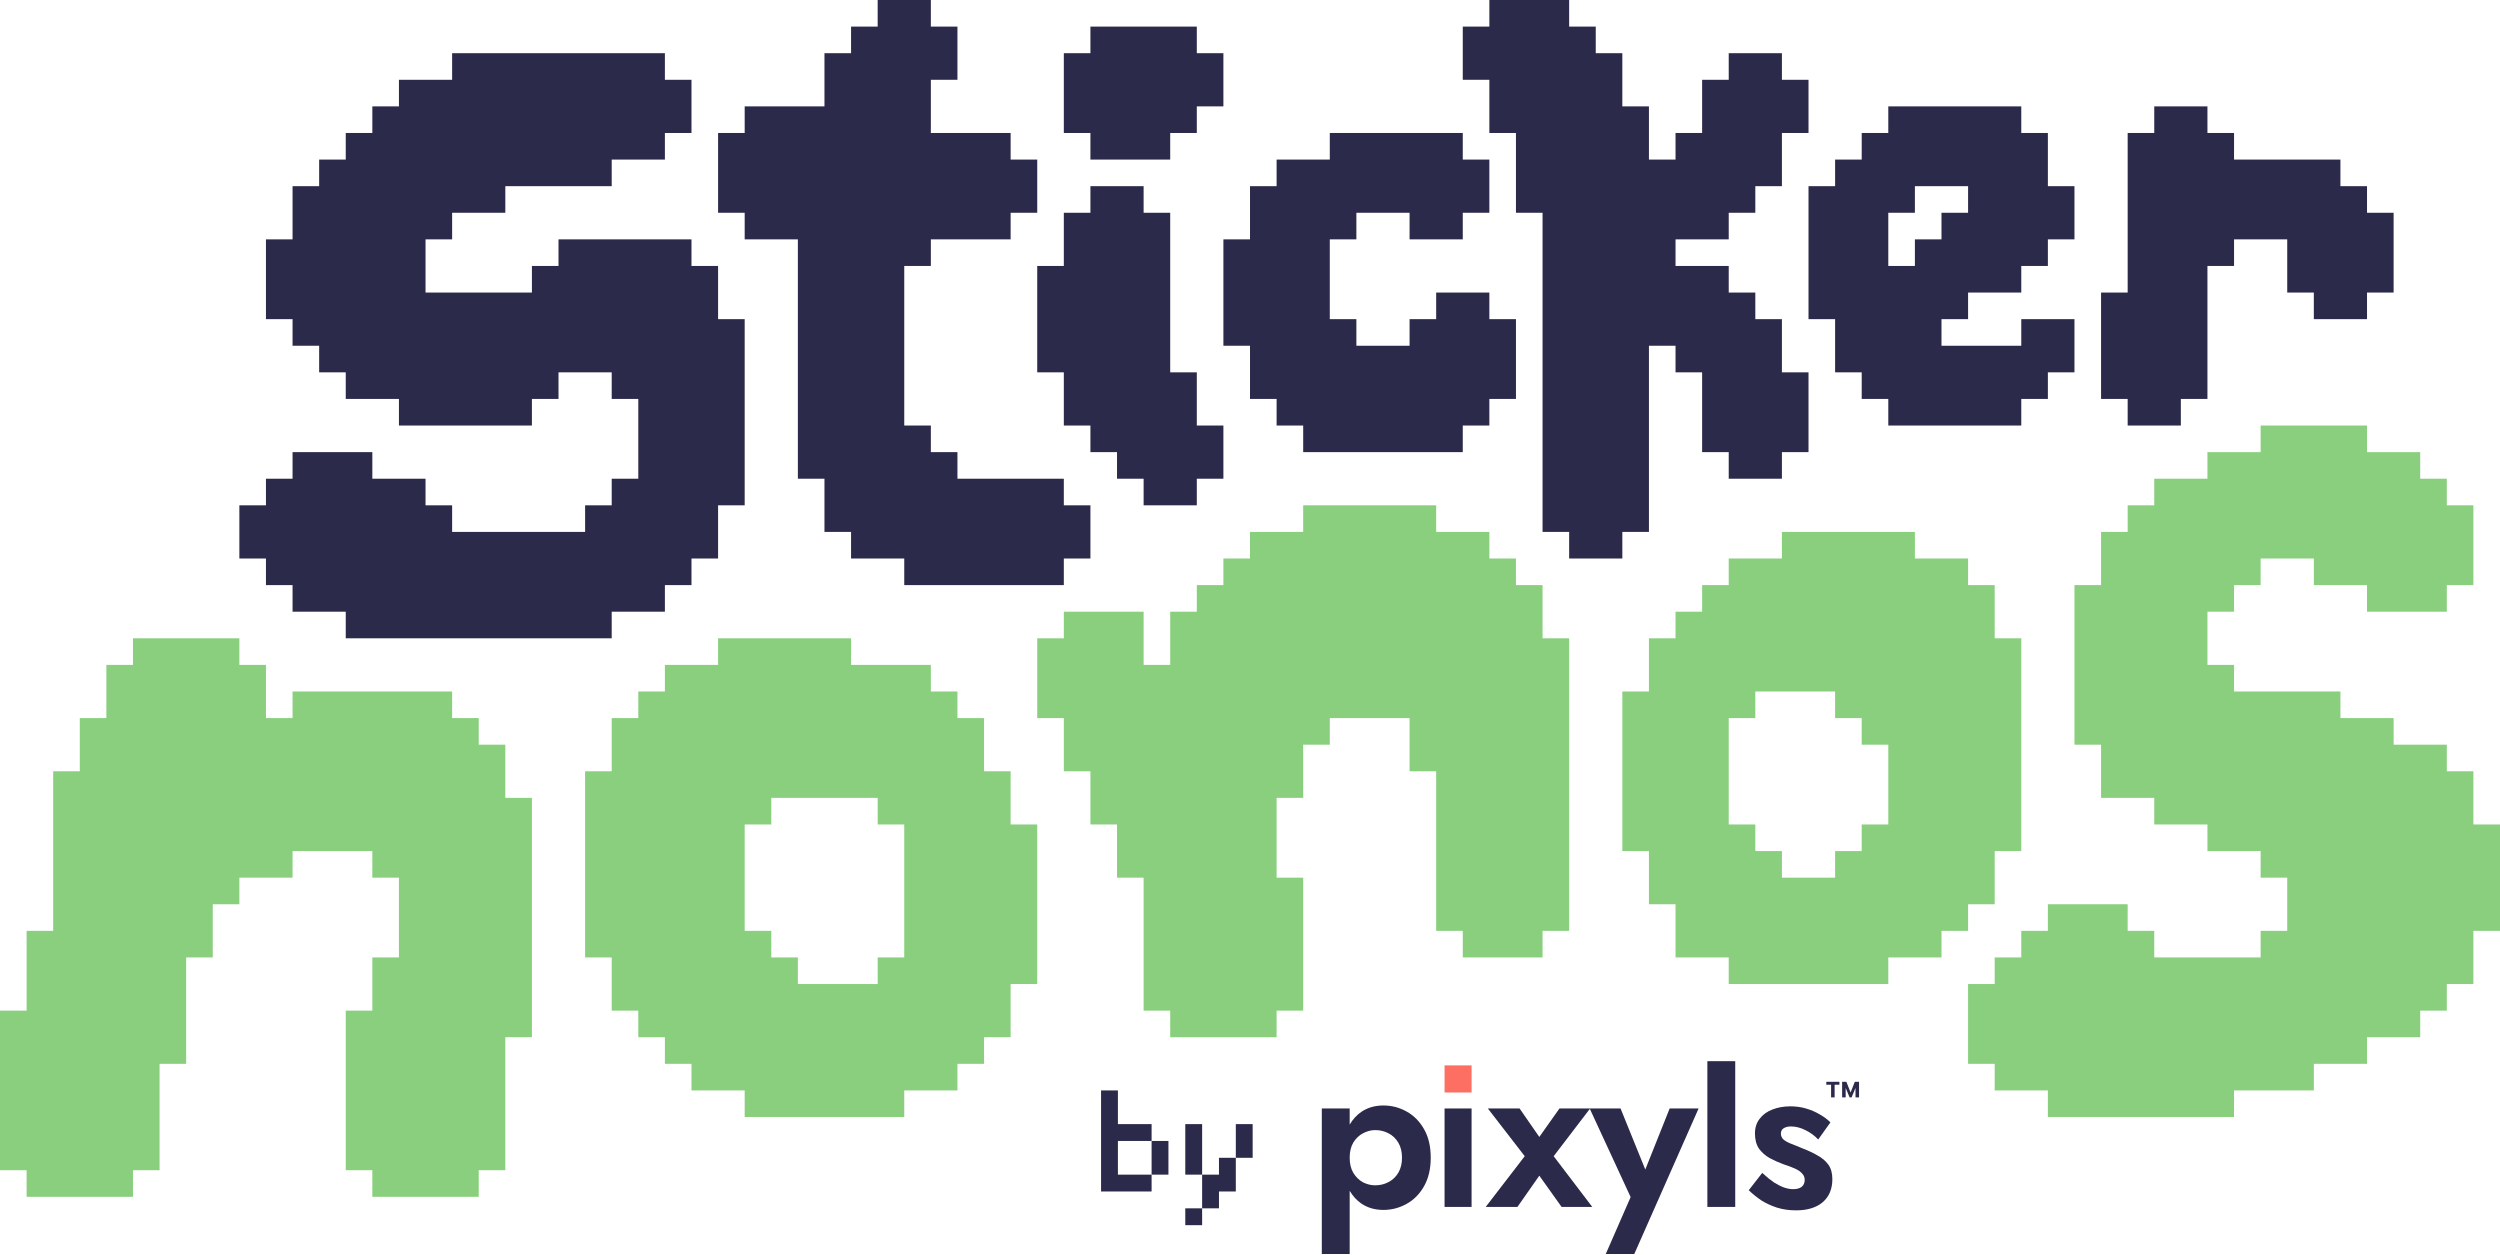 <svg xmlns="http://www.w3.org/2000/svg" fill="none" viewBox="0 0 940 472" height="472" width="940">
<path fill="#2C2A4A" d="M543.155 416.787V453.804H553.313V416.787H543.155Z"></path>
<path fill="#2C2A4A" d="M586.358 416.787L578.779 427.49L571.362 416.787H559.431L573.297 434.732L558.624 453.804H570.556L578.779 442.055L587.164 453.804H598.692L584.181 434.732L597.886 416.787H586.358Z"></path>
<path fill="#2C2A4A" d="M641.968 399V453.804H652.448V399H641.968Z"></path>
<path fill="#2C2A4A" d="M662.604 441.009L657.525 447.527C658.922 448.869 660.481 450.129 662.201 451.31C663.974 452.436 665.936 453.348 668.086 454.046C670.29 454.743 672.708 455.092 675.342 455.092C679.588 455.092 682.92 454.072 685.339 452.034C687.757 449.942 688.966 447.045 688.966 443.343C688.966 441.09 688.456 439.266 687.435 437.871C686.413 436.476 685.043 435.322 683.323 434.41C681.657 433.445 679.83 432.586 677.841 431.835C676.229 431.138 674.777 430.548 673.487 430.065C672.251 429.582 671.284 429.046 670.585 428.456C669.94 427.812 669.618 427.087 669.618 426.283C669.618 425.371 669.94 424.7 670.585 424.271C671.284 423.788 672.224 423.547 673.407 423.547C675.18 423.547 676.981 424.003 678.808 424.915C680.689 425.827 682.302 427.007 683.646 428.456L688.241 422.018C687.058 420.838 685.688 419.818 684.129 418.96C682.571 418.048 680.878 417.324 679.05 416.787C677.223 416.251 675.261 415.982 673.165 415.982C670.693 415.982 668.435 416.385 666.393 417.189C664.404 417.941 662.819 419.094 661.636 420.65C660.454 422.152 659.863 424.003 659.863 426.202C659.863 428.509 660.373 430.414 661.395 431.916C662.469 433.364 663.813 434.545 665.426 435.457C667.038 436.315 668.704 437.066 670.424 437.71C672.251 438.3 673.756 438.863 674.939 439.4C676.121 439.936 677.008 440.553 677.599 441.251C678.244 441.894 678.567 442.699 678.567 443.665C678.567 444.738 678.19 445.596 677.438 446.24C676.685 446.83 675.61 447.125 674.213 447.125C673.138 447.125 671.983 446.91 670.746 446.481C669.564 446.052 668.301 445.408 666.957 444.55C665.614 443.638 664.162 442.458 662.604 441.009Z"></path>
<path fill="#2C2A4A" d="M638.674 416.787H627.791L618.629 439.744L609.329 416.787H597.72L613.118 450.102L603.766 471.508H614.489L638.674 416.787Z"></path>
<path fill="#2C2A4A" d="M507.481 416.787H497V471.508H507.481V447.738C508.642 449.712 510.093 451.304 511.834 452.517C514.199 454.126 516.967 454.931 520.138 454.931C523.255 454.931 526.157 454.18 528.845 452.678C531.586 451.175 533.789 448.949 535.456 445.998C537.122 443.048 537.955 439.48 537.955 435.296C537.955 431.057 537.122 427.49 535.456 424.593C533.789 421.642 531.586 419.416 528.845 417.914C526.157 416.412 523.255 415.66 520.138 415.66C516.967 415.66 514.199 416.465 511.834 418.075C510.093 419.287 508.642 420.879 507.481 422.852V416.787ZM525.781 440.929C526.695 439.373 527.152 437.495 527.152 435.296C527.152 433.096 526.695 431.218 525.781 429.663C524.868 428.107 523.631 426.927 522.073 426.122C520.568 425.317 518.902 424.915 517.074 424.915C515.516 424.915 513.984 425.317 512.479 426.122C511.028 426.873 509.819 428.026 508.851 429.582C507.937 431.138 507.481 433.042 507.481 435.296C507.481 437.549 507.937 439.453 508.851 441.009C509.819 442.565 511.028 443.745 512.479 444.55C513.984 445.301 515.516 445.677 517.074 445.677C518.902 445.677 520.568 445.274 522.073 444.469C523.631 443.665 524.868 442.484 525.781 440.929Z" clip-rule="evenodd" fill-rule="evenodd"></path>
<path fill="#FD6F63" d="M543.155 400.583H553.313V410.777H543.155V400.583Z"></path>
<path fill="#2C2A4A" d="M695.451 412.631L693.015 406.762H694.241L695.819 410.781L697.406 406.762H698.631L696.188 412.631H695.451ZM692.639 412.631V406.762H693.977V412.631H692.639ZM697.67 412.631V406.762H699V412.631H697.67ZM688.489 412.631V407.273H689.819V412.631H688.489ZM686.694 407.871V406.762H691.613V407.871H686.694Z"></path>
<path fill="#2C2A4A" d="M410 60H420H430H440V50H450V40H460V30V20H450V10H440H430H420H410V20H400V30V40V50H410V60Z"></path>
<path fill="#2C2A4A" d="M770 60V50H760V40H710V50H700V60H690V70H680V120H690V140H700V150H710V160H760V150H770V140H780V120H760V130H730V120H740V110H760V100H770V90H780V70H770V60ZM720 90V100H710V80H720V70H740V80H730V90H720Z"></path>
<path fill="#2C2A4A" d="M890 80V70H880V60H870H860H850H840V50H830V40H820H810V50H800V60V70V80V90V100V110H790V120V130V140V150H800V160H810H820V150H830V140V130V120V110V100H840V90H850H860V100V110H870V120H880H890V110H900V100V90V80H890Z"></path>
<path fill="#2C2A4A" d="M270 110V100H260V90H250H240H230H220H210V100H200V110H190H180H170H160V100V90H170V80H180H190V70H200H210H220H230V60H240H250V50H260V40V30H250V20H240H230H220H210H200H190H180H170V30H160H150V40H140V50H130V60H120V70H110V80V90H100V100V110V120H110V130H120V140H130V150H140H150V160H160H170H180H190H200V150H210V140H220H230V150H240V160V170V180H230V190H220V200H210H200H190H180H170V190H160V180H150H140V170H130H120H110V180H100V190H90V200V210H100V220H110V230H120H130V240H140H150H160H170H180H190H200H210H220H230V230H240H250V220H260V210H270V200V190H280V180V170V160V150V140V130V120H270V110Z"></path>
<path fill="#2C2A4A" d="M560 110H550H540V120H530V130H520H510V120H500V110V100V90H510V80H520H530V90H540H550V80H560V70V60H550V50H540H530H520H510H500V60H490H480V70H470V80V90H460V100V110V120V130H470V140V150H480V160H490V170H500H510H520H530H540H550V160H560V150H570V140V130V120H560V110Z"></path>
<path fill="#2C2A4A" d="M670 130V120H660V110H650V100H640H630V90H640H650V80H660V70H670V60V50H680V40V30H670V20H660H650V30H640V40V50H630V60H620V50V40H610V30V20H600V10H590V0H580H570H560V10H550V20V30H560V40V50H570V60V70V80H580V90V100V110V120V130V140V150V160V170V180V190V200H590V210H600H610V200H620V190V180V170V160V150V140V130H630V140H640V150V160V170H650V180H660H670V170H680V160V150V140H670V130Z"></path>
<path fill="#2C2A4A" d="M450 150V140H440V130V120V110V100V90V80H430V70H420H410V80H400V90V100H390V110V120V130V140H400V150V160H410V170H420V180H430V190H440H450V180H460V170V160H450V150Z"></path>
<path fill="#2C2A4A" d="M400 180H390H380H370H360V170H350V160H340V150V140V130V120V110V100H350V90H360H370H380V80H390V70V60H380V50H370H360H350V40V30H360V20V10H350V0H340H330V10H320V20H310V30V40H300H290H280V50H270V60V70V80H280V90H290H300V100V110V120V130V140V150V160V170V180H310V190V200H320V210H330H340V220H350H360H370H380H390H400V210H410V200V190H400V180Z"></path>
<path fill="#89CF7E" d="M580 230V220H570V210H560V200H550H540V190H530H520H510H500H490V200H480H470V210H460V220H450V230H440V240V250H430V240V230H420H410H400V240H390V250V260V270H400V280V290H410V300V310H420V320V330H430V340V350V360V370V380H440V390H450H460H470H480V380H490V370V360V350V340V330H480V320V310V300H490V290V280H500V270H510H520H530V280V290H540V300V310V320V330V340V350H550V360H560H570H580V350H590V340V330V320V310V300V290V280V270V260V250V240H580V230Z"></path>
<path fill="#89CF7E" d="M190 290V280H180V270H170V260H160H150H140H130H120H110V270H100V260V250H90V240H80H70H60H50V250H40V260V270H30V280V290H20V300V310V320V330V340V350H10V360V370V380H0V390V400V410V420V430V440H10V450H20H30H40H50V440H60V430V420V410V400H70V390V380V370V360H80V350V340H90V330H100H110V320H120H130H140V330H150V340V350V360H140V370V380H130V390V400V410V420V430V440H140V450H150H160H170H180V440H190V430V420V410V400V390H200V380V370V360V350V340V330V320V310V300H190V290Z"></path>
<path fill="#89CF7E" d="M380 300V290H370V270H360V260H350V250H320V240H270V250H250V260H240V270H230V290H220V360H230V380H240V390H250V400H260V410H280V420H340V410H360V400H370V390H380V370H390V310H380V300ZM340 320V360H330V370H300V360H290V350H280V310H290V300H330V310H340V320Z"></path>
<path fill="#89CF7E" d="M930 310V300V290H920V280H910H900V270H890H880V260H870H860H850H840V250H830V240V230H840V220H850V210H860H870V220H880H890V230H900H910H920V220H930V210V200V190H920V180H910V170H900H890V160H880H870H860H850V170H840H830V180H820H810V190H800V200H790V210V220H780V230V240V250V260V270V280H790V290V300H800H810V310H820H830V320H840H850V330H860V340V350H850V360H840H830H820H810V350H800V340H790H780H770V350H760V360H750V370H740V380V390V400H750V410H760H770V420H780H790H800H810H820H830H840V410H850H860H870V400H880H890V390H900H910V380H920V370H930V360V350H940V340V330V320V310H930Z"></path>
<path fill="#89CF7E" d="M740 340H750V320H760V240H750V220H740V210H720V200H670V210H650V220H640V230H630V240H620V260H610V320H620V340H630V360H650V370H710V360H730V350H740V340ZM680 330H670V320H660V310H650V270H660V260H690V270H700V280H710V310H700V320H690V330H680Z"></path>
<path fill="#2C2A4A" d="M464.667 422.667V429V435.333H471V429V422.667H464.667Z"></path>
<path fill="#2C2A4A" d="M433 435.333V441.666H439.333V435.333V429H433V435.333Z"></path>
<path fill="#2C2A4A" d="M452 429V422.667H445.667V429V435.333V441.667H452V435.333V429Z"></path>
<path fill="#2C2A4A" d="M458.333 441.666H452V448V454.333H458.333V448H464.667V441.666V435.333H458.333V441.666Z"></path>
<path fill="#2C2A4A" d="M420.333 441.667V435.333V429H426.667H433V422.667H426.667H420.333V416.333V410H414V416.333V422.667V429V435.333V441.667V448H420.333H426.667H433V441.667H426.667H420.333Z"></path>
<path fill="#2C2A4A" d="M452 454.333H445.667V460.666H452V454.333Z"></path>
</svg>
